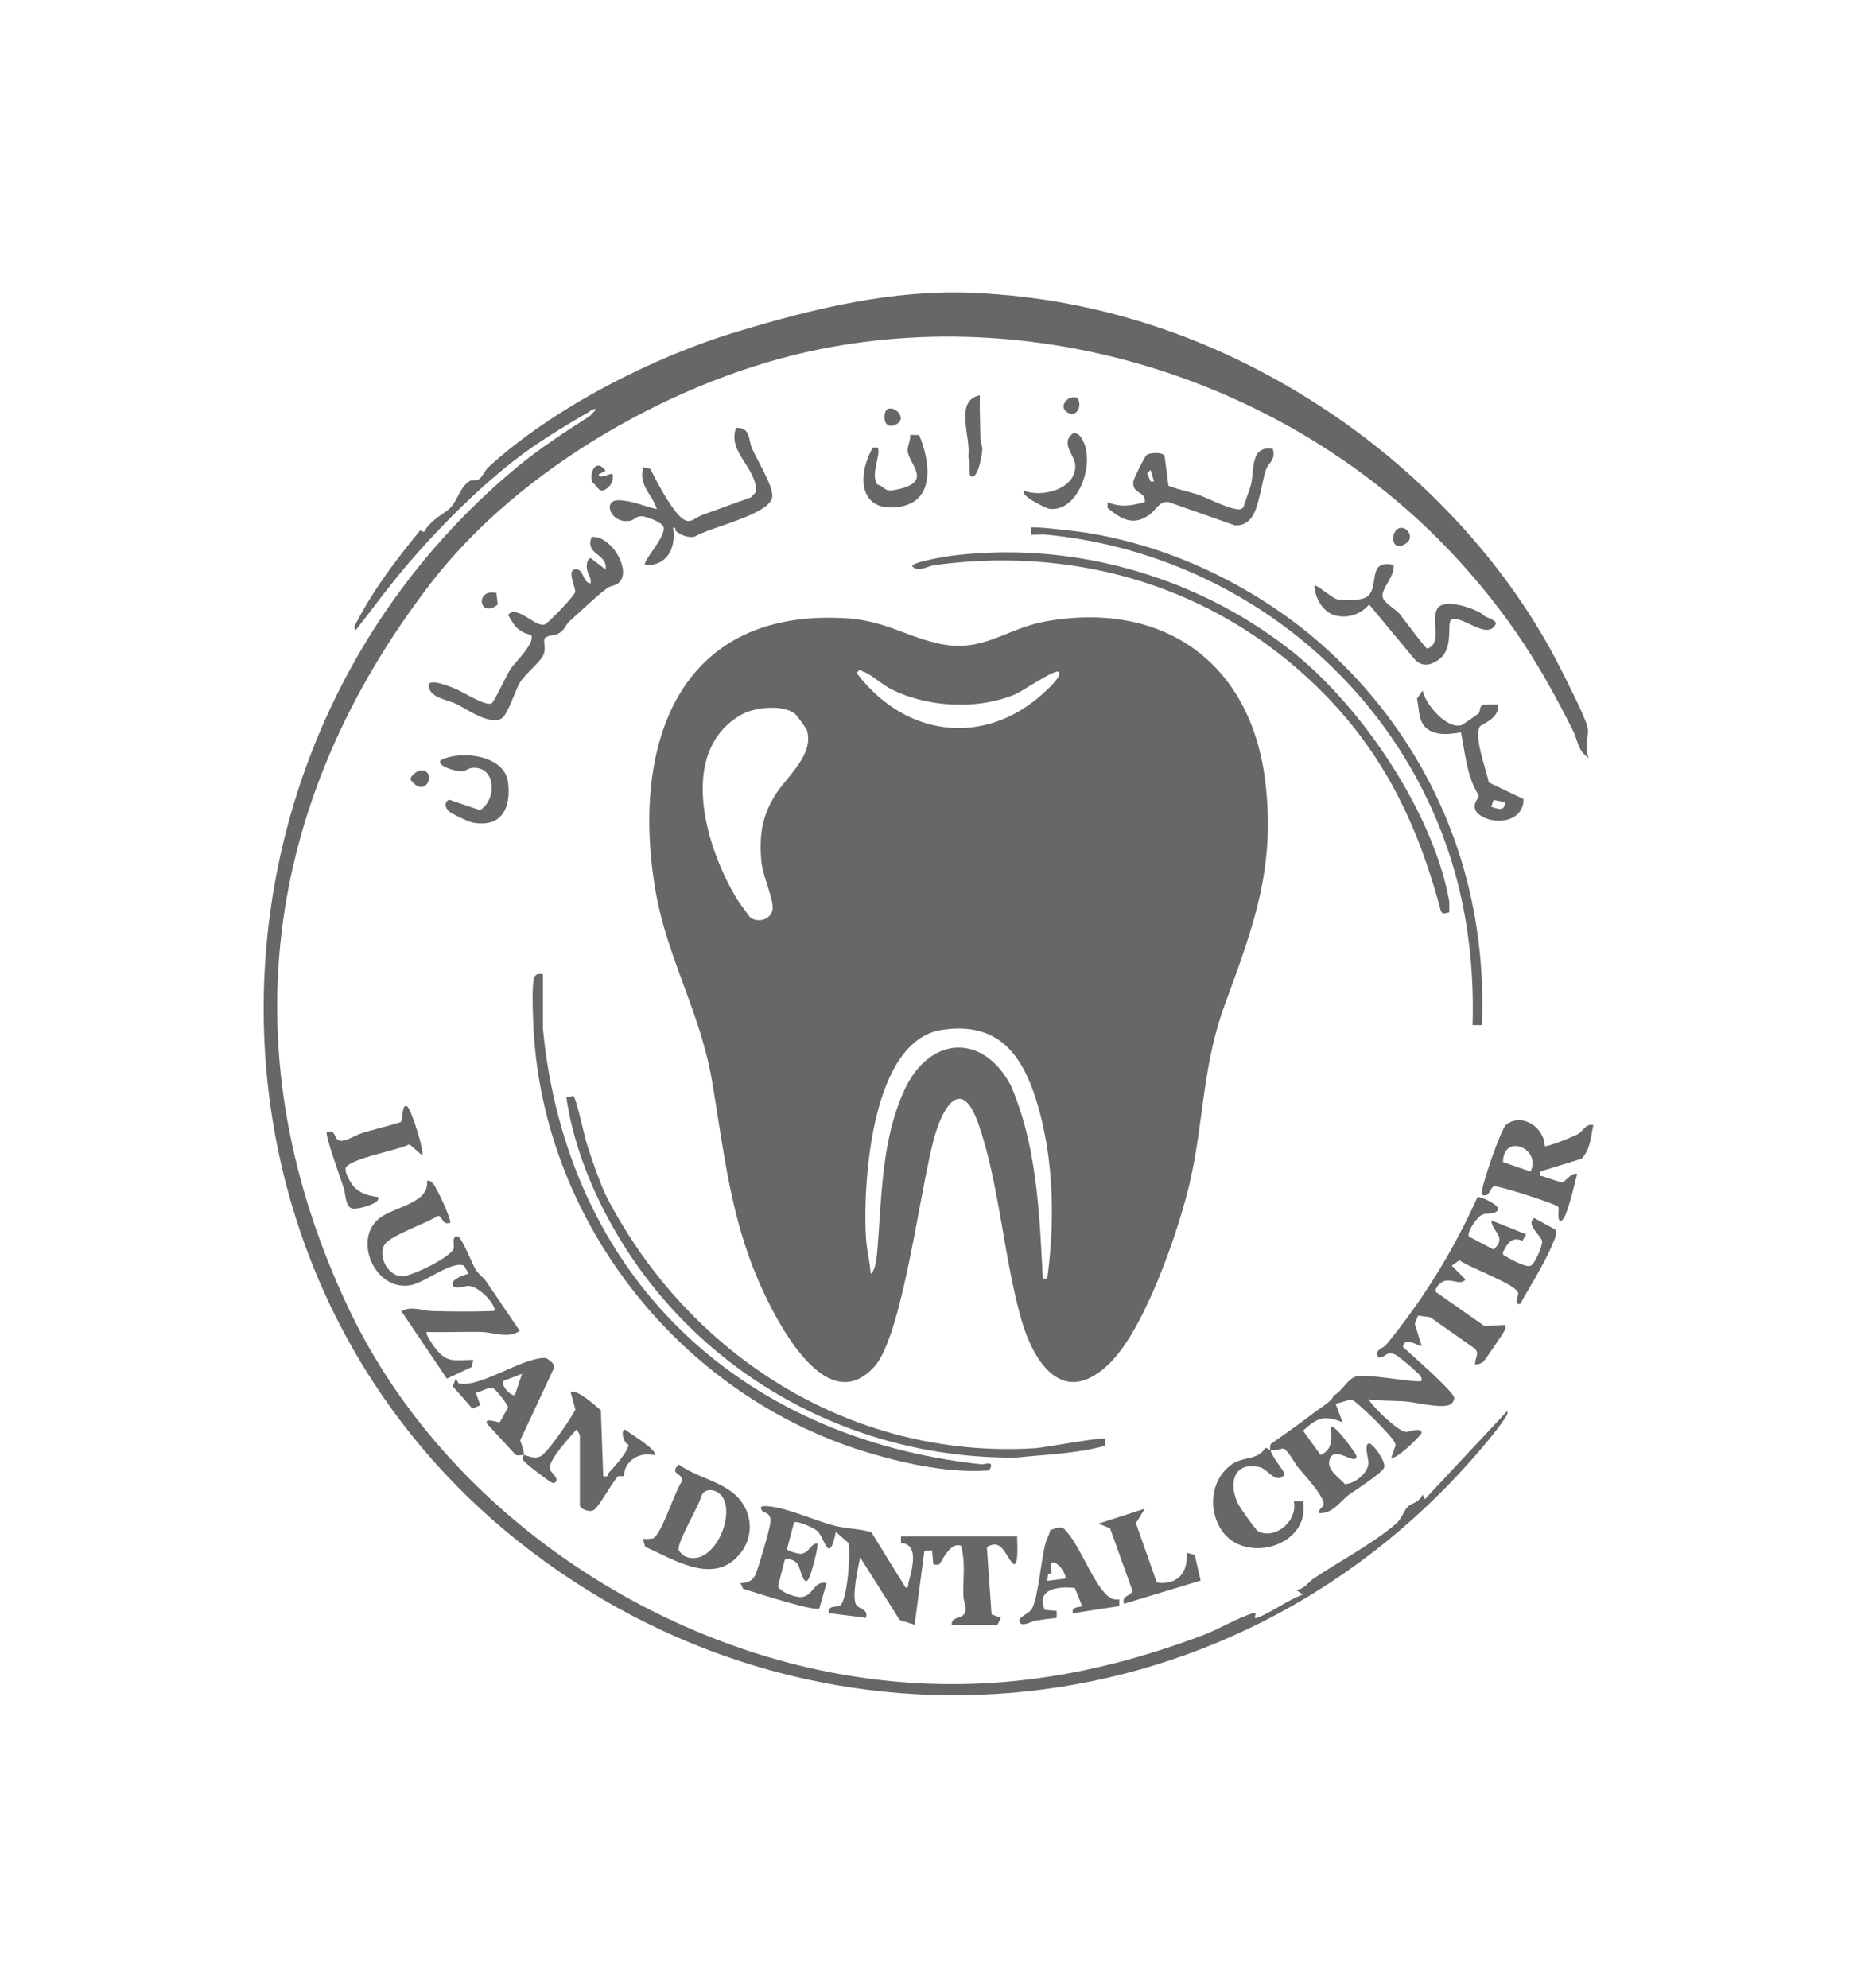 <svg xmlns="http://www.w3.org/2000/svg" id="Layer_1" data-name="Layer 1" viewBox="0 0 673.06 720.33"><defs><style>.cls-1{fill:#676767;}</style></defs><path class="cls-1" d="M402.86,493.36c-16.77,17.17-27.88,1.58-32.67-15.19-6.44-22.53-8-49.34-15.65-71.1-5.76-16.36-12.29-7.11-15.63,4.23-5.39,18.29-11.56,72.53-22.08,84.05-15.26,16.72-30.76-8.91-37.1-21.06-14.4-27.57-16.57-52.22-21.57-82C253.88,366.71,241.61,347,237.45,322c-8.66-52.07,8.31-101.71,69.29-97.93,13.62.84,21.24,6.31,33.06,9.06,16.41,3.82,24.43-5.33,39.56-8,42.95-7.47,74.23,15.53,79.28,58.42,3.67,31.17-4.36,52.19-14.65,80.34-8.34,22.82-7.51,41.82-12.77,64.72-4,17.33-16.07,52.14-28.36,64.72M383.77,243.48c-1.22-1.2-13.35,7.12-15.84,8.16-13.59,5.67-31.66,4.74-44.82-1.83-3.32-1.66-7.36-5.44-10.38-6.49-1.24-.43-1-1-2.22.57,17.28,23,46.08,27.09,67.81,7.19,1.08-1,6.89-6.19,5.45-7.6m-95.41,15.4c-4.49-3.77-15-2.61-19.91.25-23.07,13.52-12.58,48.29-1.25,66.81.53.86,4.46,6.32,4.79,6.57,3,2.2,8,.5,8.08-3.5.06-3.77-3.66-11.79-4.11-16.88-.82-9.31.17-16.42,5.19-24.28,4.27-6.69,14.09-14.52,11.27-23.35a52,52,0,0,0-4.07-5.61m91.21,204.44c2.85-20.77,2.4-43.16-3.6-63.36-5.23-17.58-14-29.93-34.67-26.73-25.58,4-28.58,55.73-27.42,75.34.24,4.1,1.46,8.87,1.69,13.06,2-1.35,2.31-7.12,2.52-9.69,1.53-19.06,1.54-39.09,9.7-56.85,9.06-19.74,28.54-20.88,38.65-1.6,9.26,21.65,10.28,45.36,11.46,68.57.08,1.63-.09,1.32,1.68,1.25"></path><path class="cls-1" d="M482,149.51c34.44,23.16,64.87,55.59,83.64,92.81,2,3.92,9.22,18.2,9.82,21.37.52,2.72-1.33,7.47.38,10.95-3.93-2.28-4-6.5-5.72-9.86-11.34-22.63-21.73-39.34-38.48-58.39-56.94-64.75-148.62-96.86-234.1-79.92C245.88,136.7,188.42,169.31,156,211.53c-60.68,79-73.32,170.58-29.59,262.77,33,69.49,104.89,120.14,180.53,132.82,45,7.55,86.83,1.43,129.05-14.53,6-2.26,12.14-6.09,18.14-8,2.42-.76-.76,2.62,1.65,1.66,5.44-2.17,10.88-6.33,16.43-8.42l-2.51-1.67c3-.09,4.3-2.67,6.42-4.11,9-6.07,21.44-12.59,29.84-19.85,2.24-1.94,3.05-5.25,4.57-6.42s3.81-1.3,5.08-4.16l.84,1.68,29.9-32c.26,1.22-.41,1.87-1,2.8-2.16,3.52-8.27,10.71-11.21,14.06C444.46,630.5,293.93,643.1,187.73,558.47c-124-98.86-121.65-288.51-.4-389.13,8.35-6.93,17.48-12.77,26.57-18.68l2.25-2.37c-1.43-.29-2.21.73-3.28,1.34-6.38,3.63-14.22,8.45-20.23,12.63-16.89,11.75-35.81,31-48.55,46.62-5.21,6.36-10,13-15.12,19.42-1.18-.61-.05-2.21.37-3,6.53-12.39,14.12-22.28,22.94-33.09l1.41.59c1.81-3.54,5.8-5.92,8.28-7.68,3.87-2.75,4.19-8.18,8.26-10.79,1.08-.69,2.15.18,3.4-.68s2.07-3.13,3.35-4.3c23.26-21.39,59.58-39.92,89.91-49.08,27.95-8.44,56.64-15.47,86.17-14.13,46.81,2.11,90.35,17.44,128.91,43.36"></path><path class="cls-1" d="M163.09,443.1c-3.05,1.16-2.59-2.74-4.48-2.44-3.82,2.7-17.79,7.1-19.51,10.87-2,4.45,1.85,11,6.72,11,3.32,0,17.68-6.94,18.64-10.14.32-1.07-1-4.81,1.59-4.21,1.35.31,5.27,10.23,6.46,12.08,1,1.58,2.63,2.53,3.61,4l12.27,18.05c-4.25,2.89-9.42.51-13.87.39-6.59-.17-13.23.2-19.83,0-.67.62,2.08,4.53,2.67,5.33,4.5,6.11,6.91,4.89,14.18,4.78l-.56,2.57-9,4.24-16.53-24.49c4-2,7.55-.07,11.33,0,6.78.17,14.36.26,21.11,0,1,0,1.78.13,1.24-1.25-1.17-3-5.74-7.4-9-7.86-1.46-.21-5.59,1.84-6.12-.59-.4-1.84,4.46-3.58,5.89-3.79l-1.69-2.94c-4.18-2-14,5.92-19.13,7-13.16,2.69-21.71-17-11.1-24.56,5.44-3.86,17.79-5.33,16.76-13.14,1.18-.26,1.39.17,2.13.82,1.25,1.09,7,13.65,6.29,14.34"></path><path class="cls-1" d="M196.78,353v19.79c8.54,89.15,70.69,148.35,158.89,157.87,1.26.14,5.13-1.69,2.87,2.2-13.89,1.08-29.44-2.19-42.81-6.1-67.58-19.81-118.25-82.39-122.31-153.13-.25-4.4-.7-14.65,0-18.53.37-2.08,1.36-2.34,3.37-2.1"></path><path class="cls-1" d="M475.25,230.35A172.91,172.91,0,0,1,512.16,273c18.18,29.6,26.42,63.69,24.92,98.49h-3.36c.68-22-2.17-44.27-9.48-65.08-21.93-62.4-79-106.25-145.09-112.66-1.81-.18-3.67.09-5.48,0v-2.52c.76-.63,17.15,1.37,19.71,1.77,29.86,4.68,58.5,18.13,81.88,37.32"></path><path class="cls-1" d="M219.79,433.6c29.82,57.5,88.51,95.23,155.18,91.25,3.66-.22,24.67-4.24,25.66-3.4l0,2.47c-10.59,2.92-21.53,3.17-32.35,4.31-61.26.52-117.8-31.88-147.17-85.39-7.64-13.92-13.56-29.44-15.85-45.2l2.54-.49c1.09.83,4.09,15,5,17.77,1.53,4.75,4.89,14.54,7,18.68"></path><path class="cls-1" d="M468.52,236.24c25.2,20.12,50.92,58.22,56.72,90.25a30.36,30.36,0,0,1,0,4.16l-2.1.42c-.92-.49-1-1.25-1.23-2.14-8.88-32.81-22.26-59.27-47.19-82.53-37-34.53-85.8-48.43-136-41.59-2.6.35-6.14,2.79-8.08.33,0-1.4,11.93-3.44,14-3.7,43.79-5.62,89.51,7.4,123.82,34.78"></path><path class="cls-1" d="M222.58,199.14c2.26,2.83,4.81,8.78,2,11.7-1,1.41-3.26,1.39-4.49,2.29-4,2.93-9.67,8.46-13.79,12.11-1.06.93-1.61,2.82-3.23,3.95-2.07,1.44-3.78.65-5.55,2-.88,1.14.56,3.52-.57,6.16-1,2.44-6.7,7-8.51,10-1.69,2.78-4.32,11.52-6.61,13-4.16,2.66-12.76-3.41-16.5-5.27-2.35-1.16-8-2.05-9.46-4.86-3-5.62,6.74-1.58,9.07-.65,2.68,1.07,11.07,6.48,13.28,5.31.89-.47,5.43-10.37,6.88-12.54s9.22-9.59,7.34-12.27c-4.68-1-6.11-3.43-8.31-7.25,3.31-3.93,10.19,5,13.44,3.4,1.41-.69,10.87-10.45,10.91-11.77.06-1.72-2.82-7.38-.35-8.06,3.46-.95,2.92,4.74,5.88,5.06.57-2.27-1.46-3.51-1.33-6.33.06-1.34.16-2.12,1.34-2.93l5.47,4.19c.93-5.88-7.65-5.14-5.05-11.79,3.27-.25,6.19,2.12,8.11,4.52"></path><path class="cls-1" d="M460.43,525.65a4,4,0,0,1,.17-2.35c5.16-3.64,10.36-7.31,15.4-11.15,2.6-2,6.79-4.33,7.4-6.44,2.78-1.28,5.07-6,8-6.85,4.09-1.21,22.61,2.6,23.83,1.51.26-1.57-1.1-2.44-2.08-3.39a72.94,72.94,0,0,0-6.88-5.76c-3.82-2.18-3.88.92-6.61.73-1.88-2.69,1.68-3.33,2.66-4.5a237.31,237.31,0,0,0,33.17-53.61c.67-.5,7.94,2.66,7.54,4.61-1.72,2.11-4.08.66-6.36,2.07-1.35.83-5.31,6.17-4.22,7.63l8.9,4.68c5-4.67-.43-6.07-.84-10.58l12.63,5.06-1.35,2.37c-3.79-1.7-5.44.93-7,4.06-.33,1.2.64,1.32,1.38,1.78,1.54,1,7.15,3.93,8.64,3.19s4.52-7.55,4.08-9.1c-.92-2.45-5.89-5.81-2.82-8.2l7.64,4.18c.86,1.35-.32,3.63-.91,5.06-3,7.26-8,15-11.79,21.9-2.74.38-.3-3.08-.83-4.26-1.43-3.11-17.7-8.94-21.21-11.61l-2.79,2,5,5c-2,2.29-4.67-.36-7.83.6-1,.31-3.86,2.72-2.72,4.07L538,480.53l7.56-.39a4.67,4.67,0,0,1-.17,1.93c-.2.65-7.16,10.83-7.66,11.28a4.2,4.2,0,0,1-3.11,1.1c-.08-2.24,1.9-4.26-.38-5.93l-15.88-11.17-4.36-.58-1.22,2.94,2.47,8c-.54.55-6.34-3.72-6.73.42,2.74,2.62,18.55,16.26,18.56,18.53a3,3,0,0,1-1.23,2.17c-2.45,1.89-12.47-.59-16.07-.91-4.58-.41-9.32-.14-13.9-.83a56.31,56.31,0,0,0,6.72,7.17c1.64,1.42,5.31,4.68,7.14,4.68.9,0,5.59-1.85,5.5.37,0,.72-9.56,10.17-10.93,8.84l1.55-4.49a7.57,7.57,0,0,0-1.56-2.67,115.19,115.19,0,0,0-12.89-12.77,4.16,4.16,0,0,0-2-1l-5.3,1.55,2.52,6.72c-6.44-2.83-9.39-1.65-14.32,3l6.31,8.78c4.47-1.84,3.94-5.87,3.81-10.06,1.24-1.4,9.27,9.82,9.24,10.53-.14,3.55-7.54-3.67-9.53.62-1.87,4,3.09,6.9,5.31,9.48,3.61-.16,8.24-3.82,8.53-7.58.11-1.39-1.78-7.23.35-7.15,1.17,0,6,6.38,5.36,8.65-.57,2-10.31,8.13-12.71,9.9-3.2,2.37-5.91,6.93-10.76,6.7-.46-1.56,1.28-2,1.49-3.07.56-2.81-7.42-11.26-9.47-13.82-.95-1.19-3.59-6.22-5.17-6.53a22.93,22.93,0,0,1-4.54.68c.44,2.35,5.27,7.78,5.05,8.83-3.14,3.65-5.95-2-9-2.75-9.41-2.17-11.31,5.67-8,13,.65,1.44,6.65,9.95,7.55,10.35,6.47,2.87,14.26-4.09,12.82-10.93h3.36c2.7,16.44-21.67,23.11-29.83,10-4.75-7.61-3.46-18.36,4.13-23.53,4.22-2.86,9.39-1.41,11.88-5.8.83-.24,1.73.75,2,.75"></path><path class="cls-1" d="M559.85,415.29c.83.59,10.55-3.45,12.07-4.31,2-1.13,2.77-3.85,5.59-3.25-1,4.46-1,8.6-4.23,12.19l-15.14,4.66c-.29,2.12.08,1.32,1.19,1.75s6.46,2.21,6.84,2.17c1.1-.12,3.35-3.73,5.45-3.09-.73,2.83-3.62,15.81-5.49,16.84-2.14,1.17-.83-4.25-1.39-4.92-.69-1-21.27-7.64-23.07-7.4s-1.51,4.25-4.59,3.06c-1-1,6.87-23.78,8.77-25.33,5.66-4.6,13.9.86,14,7.63m-5.08,9.29c4-8.55-10-14-10-3.44Z"></path><path class="cls-1" d="M245.06,192.61c-.46-.33.19-1.7-1.1-1.35,1.2,7.14-2.19,14.05-10.12,13.47-1.17-1.12,7.68-10.27,6.65-13.76-.51-1.73-6.27-3.86-8-3.9-1.94,0-2.66,1.4-4.15,1.66-7,1.26-10.17-7.52-4.19-7.44,4.86.07,9.29,2.2,13.93,3.23-1.77-5.62-6.66-8.41-5-15.16l2.58.52c2.56,5,6.45,12.49,10.17,16.63,4,4.46,5.42,1.28,9,0,5.75-2.12,11.57-4.13,17.33-6.26l1.89-2c.17-9.05-10.52-14.34-7.25-23.21,5.21-.22,4.41,4.17,5.72,7.33,1.76,4.24,7.65,13.51,7.4,17.54-.4,6.5-22.88,11.23-28.07,14.55-2.34.61-4.82-.49-6.68-1.85"></path><path class="cls-1" d="M190,527.34c2.13.42,3.61,1.45,5.88.42,2.51-1.13,11-13.64,12.67-16.92l-1.7-6.23c1.78-1.76,9.44,5.22,10.93,6.48l.86,23.84c2,.56,1.42-.53,1.91-1.08,2.27-2.54,6.75-7.25,7.33-10.33-1.59.08-3.28-5.36-1.25-5.42,1,1,12.29,7.65,10.53,9.24-5.57-1.28-10.91,2.15-11,7.59l-2.05,0c-2.19,2.17-6.94,11.06-8.88,12.27-1.79,1.13-5.06-.55-5.06-1.7V520.18c0-.12-1-2.21-1.26-2.11-2.29,2.76-10.55,11.28-9.58,14.57.22.75,4.44,4.14,1.14,4.8-.69.14-10.31-7.2-10.93-8.42-.43-.85.44-1.52.41-1.68-.91-.18-2.2.41-3.16-.21L176.56,516c-1.26-2.47,4-.43,4.55-.53l3-5.36c0-1.14-4.17-6.2-5-6.77-1.71-1.13-4.69,1.13-6.65,1.36l1.6,4.57-2.87,1.18-7.1-8.07,1.14-2.8.95,1.69c7.51,2,23.39-9.59,31.72-9.14,1.26.8,3.63,2.27,2.72,4L188.52,522a29.86,29.86,0,0,1,1.51,5.33m-3.37-21.88,2.53-7.58-6.7,2.57c-1.13,1.67,3,5.88,4.16,5"></path><path class="cls-1" d="M461.27,162.61c1.3,3.86-1.52,5.21-2.32,7.37-1.67,4.57-2.67,14.67-5.65,17.93a6.59,6.59,0,0,1-5.81,2.45L423.71,182c-3.47-.65-4.72,2.88-7.14,4.58-6,4.18-10.16,1.49-15.13-2.47l0-2.11c5.07,2,8.39,1.25,13.47,0,.62-4.17-4.88-2.67-4.08-7.77a66.44,66.44,0,0,1,4.5-9.06c1.12-1.34,6-1.34,6.77,0L423.48,176c3.64,1.51,7.56,2.13,11.26,3.47,3.22,1.16,12.46,5.87,15,5,1.13-.39,1.06-1.13,1.36-2,.69-2,1.85-5.07,2.32-6.95,1.3-5.21-.34-14.12,7.79-12.84m-42.94,11.8-1.26-4.19-1.25,1.26,1.27,2.93h1.24Z"></path><path class="cls-1" d="M505.07,204.73c.75,3.9-4.83,8.93-3.89,11.82.7,2.12,4.63,4.21,6,5.81s9.31,12.48,10.09,12.68c5.85-1.82,1-10.68,3.84-14.67,2.48-3.51,12.93-.1,16.19,2.2.63,1.26,5.57,2.05,4.79,3.62-2.94,6-11.79-3.13-16-1.74-1.94,1.39,1.13,10.58-4.72,14.67-3,2.11-6,2.66-8.72-.29l-16.42-19.78a12,12,0,0,1-11,4.23c-5.25-.54-8.6-6.16-8.82-11,.64-.72,6.33,4.46,8.17,4.88,2.56.58,9.22.61,11.18-1.11,4.25-3.77-.35-13.38,9.28-11.35"></path><path class="cls-1" d="M536,258.38c.61-.83.17-2.57,1.61-3l5.38-.09c.29,4.3-3.32,6-6.49,7.82-2.63,3.46,2.32,16,3.07,20.45l12.61,6c.22,8.61-11.48,10-16.82,5-2.34-3.19.68-4.84.53-6.44-4.28-6.82-4.78-14.9-6.37-22.69-3.47.48-6.91,1.12-10.32-.21-5.37-2.1-4.64-7.47-5.63-12.06l2.05-2.89c1,5,8.76,14.11,14.13,12.51.37-.11,6-4,6.25-4.35m9.52,32.29-4.16-.82-.9,2.48c2.33.69,5,1.87,5-1.66"></path><path class="cls-1" d="M153,418.68l-4.61-4c-3.82,2.17-22.09,5.2-23.14,8.71l.09,1.36c2.3,6.19,5.1,8.13,11.65,9.06,1.59,2.12-7.51,4.76-9.54,4.1-2.24-.73-2.21-5.26-2.84-7.3-.85-2.73-7-19.51-6.14-20.39,3.15-1,2.52,2.07,4.2,3,1.89,1,6.24-1.87,8.44-2.57,4.59-1.45,9.53-2.52,14.13-4,.94-.93.29-6.76,2.27-5.72,1.54.81,6.43,16.61,5.48,17.68"></path><path class="cls-1" d="M162.51,293.77c-1.17-1.29-1.56-2.9.18-4L174,293.62c6.17-3.9,5.89-16-2.81-15.36-1.26.1-2.47,1.14-3.68,1.27-1.72.18-9.45-1.83-7.81-4,7.33-3.83,23.26-1.91,24.45,8,1.14,9.41-2.4,16.52-12.89,14.57-1.44-.27-7.94-3.33-8.77-4.26"></path><path class="cls-1" d="M371.15,177.78c6.7,2.82,19.45-.81,18.52-9.62-.36-3.44-5.72-7.91-.33-11.4l1.64.75c7.21,7.61.5,28.56-10.81,26.85-1.14-.17-10.82-4.94-9-6.57"></path><path class="cls-1" d="M355.13,143.25c-.1,5.18.15,10.39.21,15.55,0,1.39.76,2.71.68,4.2-.09,1.7-1.44,10.16-3.82,9.72-1.65-.3-.05-5.79-1.28-7.16,1.2-6.83-5.31-20.37,4.21-22.32"></path><path class="cls-1" d="M217,171.89c.14,2.12,4.34-.73,5.05,0,.45,2.67-.83,4.51-3.1,5.77-2,.75-2.79-2-4.35-2.94-1-4.15,1.62-8.63,4.91-4.1Z"></path><path class="cls-1" d="M507.33,191.34c2.76-.68,5.46,3.63,2.21,5.65-5.66,3.53-5.73-4.77-2.21-5.65"></path><path class="cls-1" d="M152.55,279.14c6-.05,1.81,11-3.74,3.41-.27-1.29,2.59-3.4,3.74-3.41"></path><path class="cls-1" d="M333.14,157.66c3.88,9.18,6.14,23.87-7.11,26-14.88,2.34-15.46-11.6-9.66-21.45l1.7,0c1.52,2.12-2.79,9.69-.07,13.37,3.2,1,2.29,2.7,6.17,2,14.92-2.69,4.85-9.4,4.8-14.5,0-1.68,1.13-3.63.94-5.47l3.23.06Z"></path><path class="cls-1" d="M321.52,148.37c2.55-1.73,7.61,3.23,3.3,5.41-5,2.53-4.8-4.39-3.3-5.41"></path><path class="cls-1" d="M179.9,214.87l.49,4.22c-6.67,5.38-8.47-5.88-.49-4.22"></path><path class="cls-1" d="M390.44,144.16c1.91,2.5.1,7.16-3.29,5.43-4-2,0-6.81,3.29-5.43"></path><path class="cls-1" d="M345,588.83c-.38-2.71,3.06-2.3,4.3-3.71,1.62-1.85-.05-4.43-.13-6.78-.19-6,.83-12.31-.83-18.13-4.12-1.69-7.32,6.53-8,6.74-.43.13-2.18.3-2.12-.5l-.38-4.6-2.8.22-3.55,26.76-5.41-1.75L311.76,564.4c-.74,3.56-3.23,14.76-1.32,17.33,1.08,1.46,4.31,1.35,3.43,4.56L300.4,584.6c-.39-3,2.75-2,4-2.73,2.75-1.63,3.86-18.84,3.22-22.61l-4.68-4.13c-2.56,12.51-3.89,2.25-6.79-.38-1.12-1-7.3-3.86-8.36-3l-2.54,9.63c.13.76,4.46,1.83,5.1,1.73,3.11-.5,3.21-3.45,5.83-3.8.67.77-2.05,10.42-2.7,12-2.09,5.22-3.41-3.36-4.39-4.53a4.4,4.4,0,0,0-4.64-1.55L282,574.76c.53,2.12,5.87,3.94,7.9,4,5,.08,4.85-6.08,9.67-5.07l-2.6,9.18c-1.55,1.33-24.07-6-27.68-7.13l-.89-2.05c2.25,0,4.18-.63,5.25-2.75s5.27-16.45,5.53-19c.44-4.35-2.29-3.06-3.2-4.83-.6-1.16.29-1.29,1.28-1.29,6.87,0,18.5,5.48,25.66,7.2,4.31,1,8.68,1,12.91,2.26l12.39,20.05c1.24.25.84-1,1.08-1.84,1.2-4.41,4-14.17-2.74-14.21l0-2.47h42.13c-.16,1.67.73,10.15-1.27,10.09-3.2-3-4.12-9.6-9.74-6.21l1.71,24.36,3.39,1.25-1.26,2.52H345Z"></path><path class="cls-1" d="M233,557.67a13.68,13.68,0,0,0,3.62-.16c3-.92,8-17.27,10.57-20.69.59-3.1-5-2.46-1.14-6.1,6.94,5.14,18.2,6.49,23,14a15.13,15.13,0,0,1-1.2,18.75c-9.34,11.09-23.75,1.59-34-2.91l-.87-2.92Zm28.39-15.77c-1.83-2.18-5.88-2.92-7.22.3-.78,3.52-9.21,17.4-8.15,19.65a7.89,7.89,0,0,0,2.15,2.12c10.24,4.61,19-15.23,13.22-22.07"></path><path class="cls-1" d="M405.68,579.57l0,2.48-16.82,2.57c-.61-2.35,1.91-2.07,3.37-2.53l-2.65-6.6c-5.74-.72-14.33.27-10.87,7.93l4.27.37v2.52c-2.59.25-5.23.61-7.79,1.06-1.36.24-5.18,2.59-5.69.19-.37-1.72,3.7-2.8,4.6-4.65,2.32-4.79,3.19-17.67,4.88-23.76.43-1.55,1.37-3,1.66-4.66,1.77-.46,3.74-1.76,5.27-.2,5,5.09,9,16.37,13.92,22.33,1.67,2,3.05,3.37,5.9,3M386.31,572c-.59-4.35-6.95-9.39-5.16-2l-1.28.57-.3,2.32,6.74-.85Z"></path><path class="cls-1" d="M414.94,546.72,411.7,552l7.58,21.5c7.46,1.05,11.42-3.55,10.83-10.81l2.93.86,2.13,9.24-27.8,8.43c-.85-3.18,2-2.42,3.12-4.61l-8.16-22.78-4.22-1.66L415,546.72Z"></path></svg>